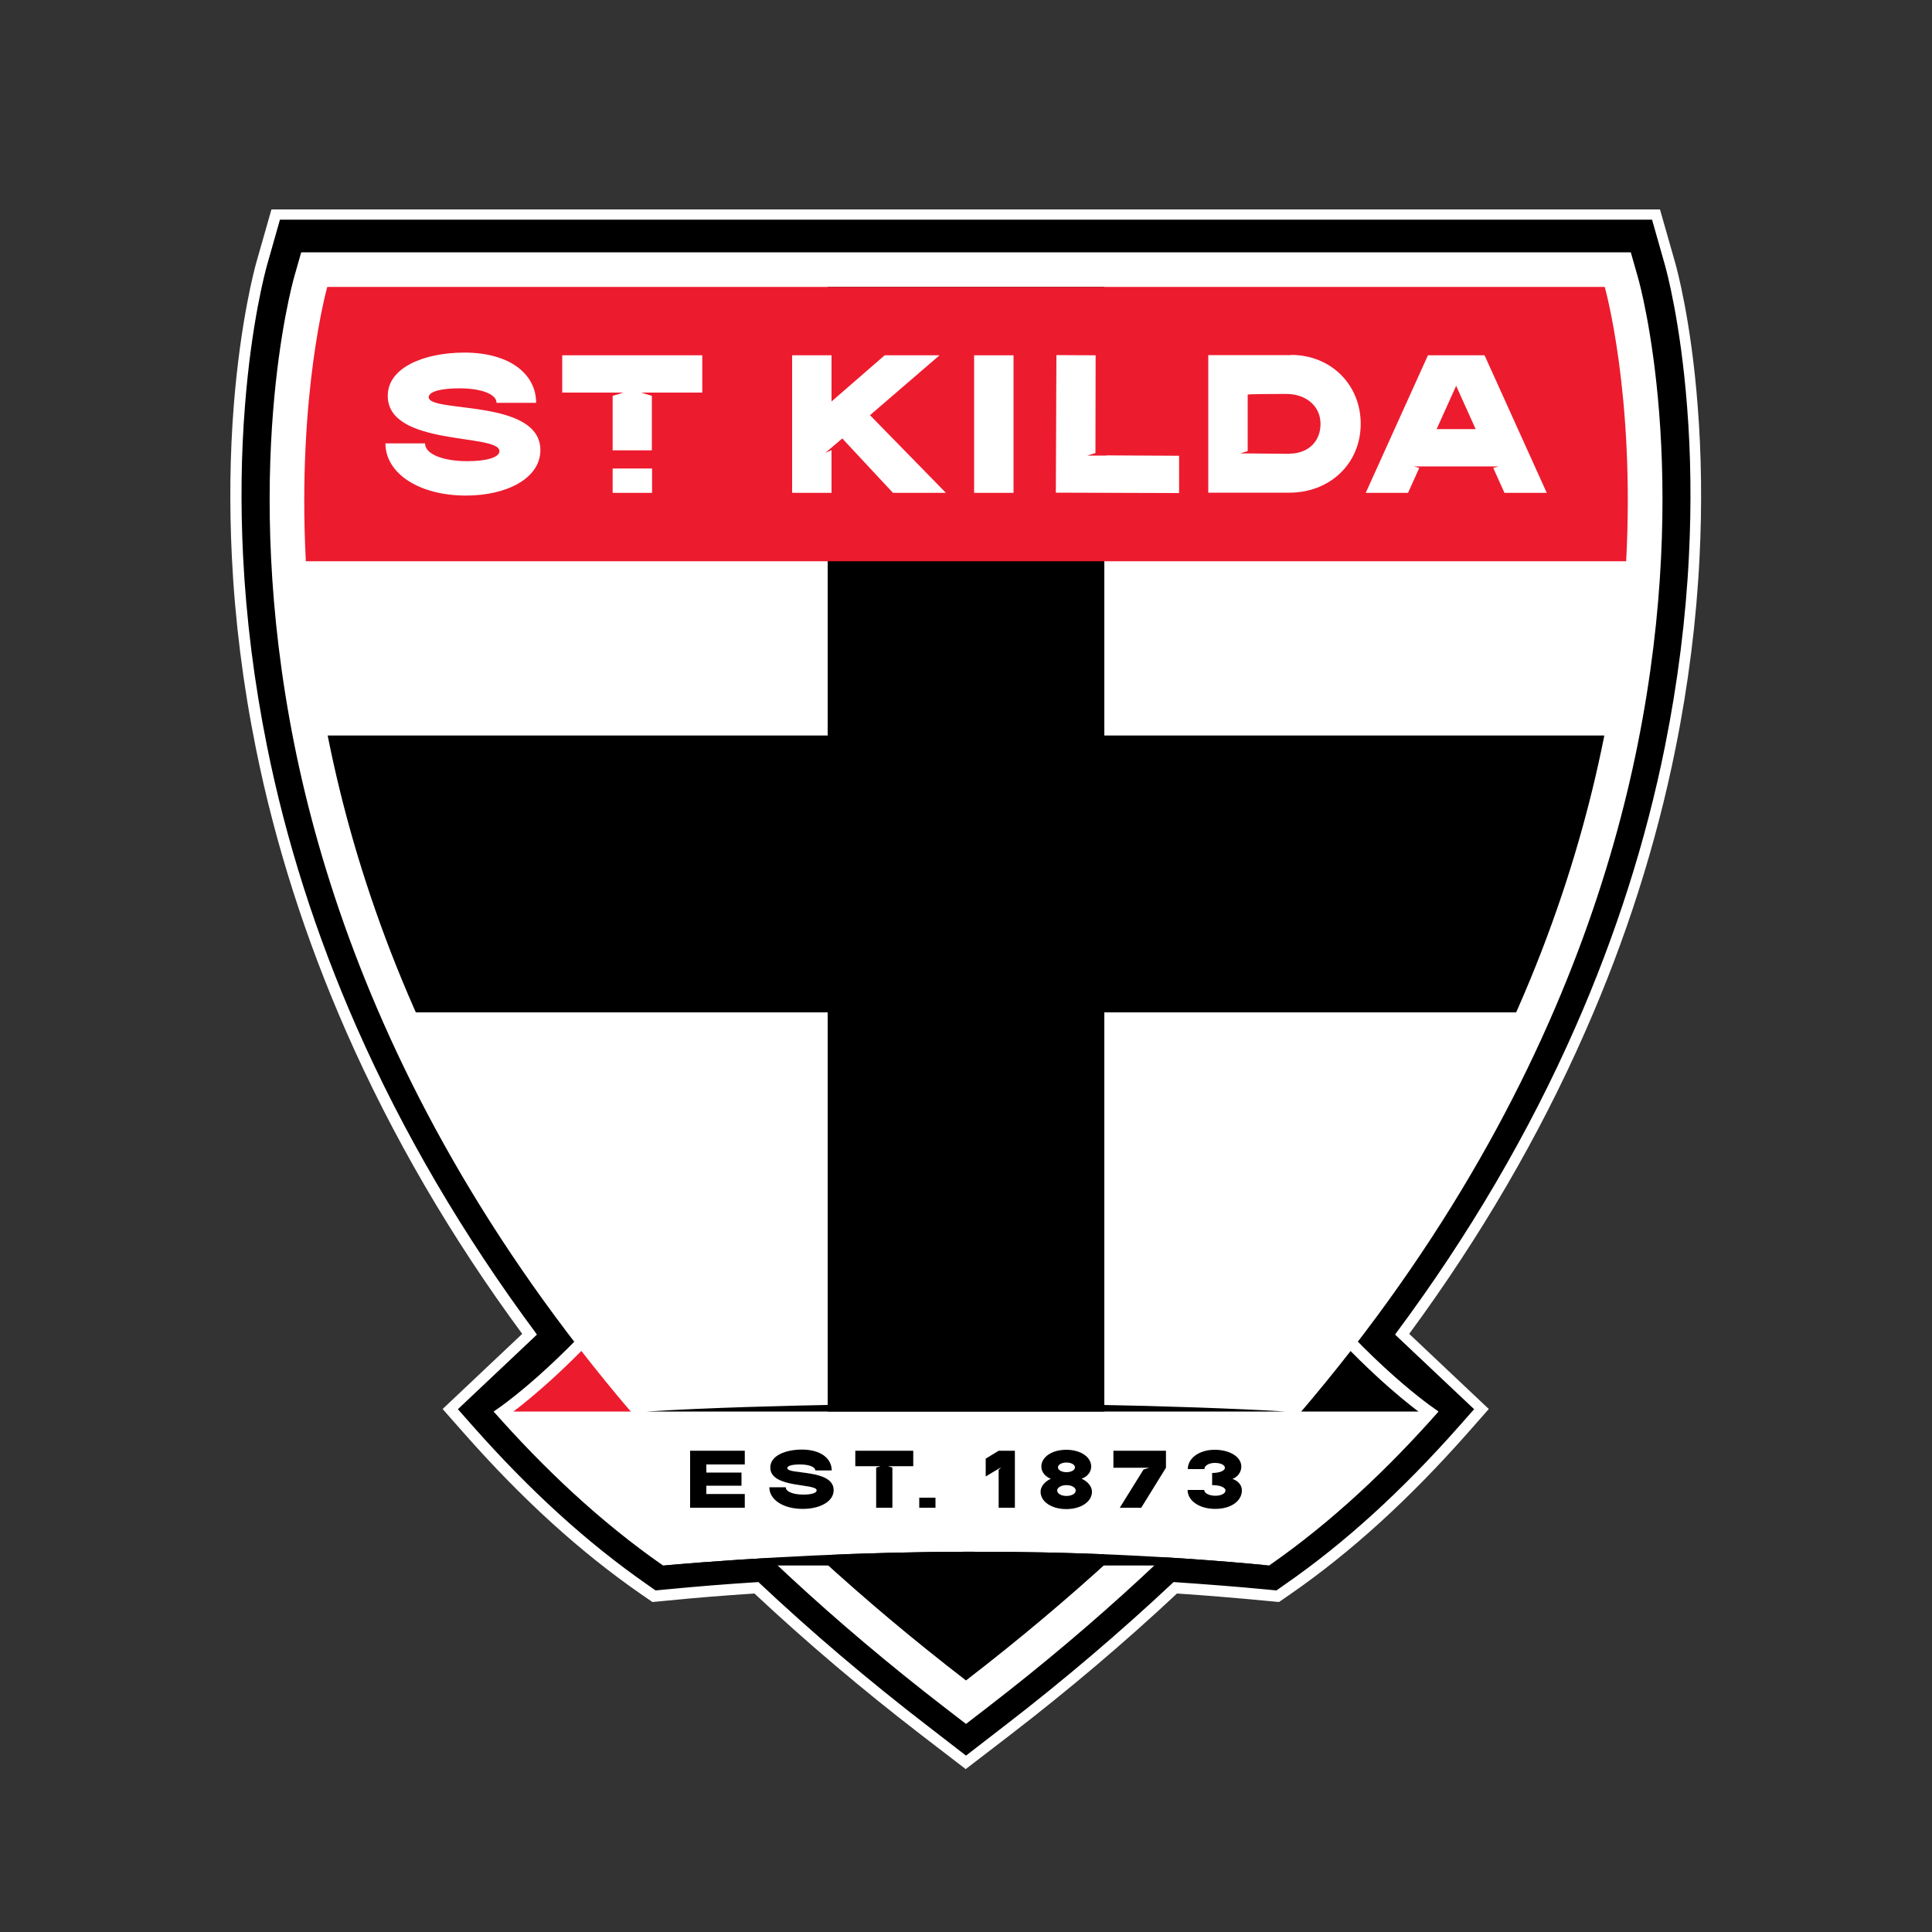 <?xml version="1.0" encoding="UTF-8"?>
<svg id="Layer_2" xmlns="http://www.w3.org/2000/svg" xmlns:xlink="http://www.w3.org/1999/xlink" viewBox="0 0 100 100">
  <rect x="0" y="0" width="100" height="100" fill="#333333" stroke="none"/>
  <defs>
    <style>
      .cls-1 {
        fill: #fff;
      }

      .cls-2 {
        fill: none;
      }

      .cls-3 {
        fill: #ed1b2e;
      }

      .cls-4 {
        clip-path: url(#clippath);
      }
    </style>
    <clipPath id="clippath">
      <path class="cls-2" d="M83.06,14.85H16.94S6.05,53.11,50,86.98C93.95,53.11,83.06,14.85,83.06,14.85Z"/>
    </clipPath>
  </defs>
  <g id="Layer_2-2" data-name="Layer_2">
    <g id="bg">
      <rect class="cls-2" width="100" height="100"/>
    </g>
  </g>
  <g id="st_kilda">
    <g>
      <path d="M47.85,89.56c-3.07-2.36-5.99-4.85-8.69-7.38-1.58.1-3.15.23-4.67.38l-.64.06-.52-.36c-3.12-2.17-6.09-4.86-9.08-8.25l-.94-1.06,4.11-3.87c-3.73-5.04-6.83-10.34-9.22-15.76-2.11-4.79-3.67-9.7-4.66-14.61-.66-3.3-1.08-6.63-1.24-9.91-.13-2.65-.1-5.27.1-7.79.35-4.38,1.07-7.03,1.15-7.32l.73-2.56h71.45l.73,2.56c.08.29.81,2.94,1.15,7.32.2,2.52.23,5.14.1,7.79-.16,3.28-.58,6.62-1.24,9.91-.99,4.91-2.55,9.82-4.66,14.61-2.39,5.42-5.49,10.73-9.22,15.76l4.11,3.87-.94,1.06c-2.99,3.39-5.96,6.09-9.08,8.25l-.52.36-.64-.06c-1.52-.15-3.09-.27-4.67-.38-2.7,2.53-5.62,5.02-8.69,7.38l-2.15,1.66-2.15-1.66Z"/>
      <g>
        <path class="cls-1" d="M85.6,11.28l.33,1.15.37,1.3c.08.29.81,2.92,1.15,7.29.2,2.52.23,5.13.1,7.77-.16,3.27-.58,6.6-1.24,9.89-.98,4.89-2.55,9.8-4.65,14.57-2.4,5.46-5.52,10.78-9.29,15.85l4.1,3.86-.84.95c-2.98,3.38-5.95,6.07-9.05,8.23l-.48.33-.58-.06c-1.55-.15-3.14-.28-4.75-.38-2.71,2.55-5.64,5.04-8.73,7.42l-1.09.84-.96.74-.96-.74-1.09-.84c-3.08-2.38-6.02-4.87-8.73-7.42-1.61.1-3.2.23-4.75.38l-.58.06-.48-.33c-3.11-2.16-6.07-4.85-9.05-8.23l-.84-.95,4.1-3.86c-3.76-5.06-6.89-10.39-9.29-15.85-2.1-4.78-3.66-9.68-4.65-14.57-.66-3.29-1.08-6.62-1.24-9.89-.13-2.64-.1-5.25.1-7.77.34-4.37,1.07-7,1.15-7.29l.37-1.3.33-1.15h71.2M85.85,10.95H14.15l-.07.23-.33,1.15-.37,1.3c-.08.29-.81,2.95-1.16,7.35-.2,2.53-.23,5.16-.1,7.81.16,3.29.58,6.63,1.25,9.94.99,4.92,2.56,9.84,4.67,14.64,2.37,5.39,5.45,10.67,9.15,15.68l-3.89,3.67-.23.21.21.23.84.95c3,3.4,5.98,6.1,9.11,8.28l.48.33.1.07h.12s.58-.07.58-.07c1.5-.15,3.04-.27,4.6-.37,2.69,2.52,5.6,4.99,8.65,7.34l1.09.84.96.74.2.15.2-.15.96-.74,1.09-.84c3.05-2.35,5.96-4.82,8.65-7.34,1.55.1,3.1.23,4.6.37l.58.06h.12s.1-.06.1-.06l.48-.33c3.13-2.17,6.11-4.88,9.11-8.28l.84-.95.21-.23-.23-.21-3.89-3.67c3.7-5.01,6.78-10.29,9.15-15.68,2.11-4.8,3.68-9.72,4.67-14.64.66-3.31,1.08-6.65,1.25-9.94.13-2.65.1-5.28-.1-7.81-.35-4.4-1.08-7.06-1.16-7.35l-.37-1.3-.33-1.15-.07-.23h0Z"/>
        <path class="cls-1" d="M50,91.58l-2.33-1.79c-3.04-2.34-5.94-4.8-8.62-7.31-1.53.1-3.06.22-4.54.37l-.74.07-.61-.42c-3.14-2.18-6.12-4.89-9.13-8.3l-1.12-1.27,4.12-3.89c-3.68-4.99-6.74-10.25-9.1-15.62-2.11-4.8-3.69-9.74-4.68-14.66-.67-3.31-1.09-6.66-1.25-9.95-.13-2.66-.1-5.29.1-7.82.35-4.41,1.08-7.09,1.16-7.38l.79-2.77h71.87l.79,2.77c.08.29.82,2.96,1.16,7.38.2,2.53.23,5.17.1,7.82-.16,3.29-.58,6.64-1.25,9.95-.99,4.93-2.56,9.86-4.68,14.66-2.36,5.37-5.42,10.62-9.1,15.62l4.12,3.89-1.12,1.27c-3.01,3.4-5.99,6.12-9.13,8.3l-.61.42-.74-.07c-1.48-.14-3.01-.27-4.54-.37-2.68,2.51-5.58,4.97-8.62,7.31l-2.33,1.79ZM39.14,82.22l.04.04c2.69,2.52,5.59,4.99,8.64,7.33l2.18,1.68,2.18-1.68c3.05-2.35,5.95-4.82,8.64-7.33l.04-.04h.05c1.55.1,3.1.23,4.6.37l.65.06.54-.37c3.12-2.17,6.09-4.87,9.09-8.26l.97-1.09-4.11-3.87.06-.09c3.7-5,6.77-10.27,9.14-15.66,2.11-4.79,3.67-9.71,4.66-14.61.66-3.3,1.08-6.64,1.24-9.92.13-2.65.1-5.27-.1-7.79-.35-4.39-1.07-7.04-1.16-7.33l-.74-2.59H14.25l-.74,2.59c-.08.29-.81,2.94-1.16,7.33-.2,2.52-.23,5.15-.1,7.79.16,3.28.58,6.62,1.24,9.92.99,4.91,2.55,9.82,4.66,14.61,2.37,5.38,5.44,10.65,9.14,15.66l.06.09-4.11,3.87.97,1.09c3,3.39,5.97,6.09,9.09,8.26l.54.37.65-.06c1.5-.15,3.05-.27,4.6-.37h.05ZM50,91.17l-2.13-1.64c-3.07-2.37-6-4.85-8.7-7.39-1.58.1-3.16.23-4.69.38l-.62.06-.51-.36c-3.11-2.16-6.08-4.86-9.07-8.24l-.91-1.04,4.1-3.87c-3.74-5.04-6.85-10.35-9.24-15.78-2.1-4.78-3.67-9.69-4.66-14.6-.66-3.3-1.08-6.63-1.24-9.91-.13-2.64-.1-5.26.1-7.78.34-4.38,1.07-7.03,1.15-7.31l.72-2.53h71.39l.72,2.53c.08.29.81,2.94,1.15,7.31.2,2.52.23,5.14.1,7.78-.16,3.28-.58,6.61-1.24,9.91-.98,4.9-2.55,9.81-4.66,14.6-2.39,5.43-5.5,10.74-9.24,15.78l4.1,3.87-.91,1.04c-2.99,3.38-5.96,6.08-9.07,8.24l-.51.36-.62-.06c-1.53-.15-3.11-.28-4.69-.38-2.7,2.54-5.63,5.02-8.7,7.39l-2.13,1.64ZM39.26,81.89l.04.04c2.71,2.55,5.64,5.04,8.72,7.41l1.98,1.53,1.98-1.53c3.08-2.37,6.01-4.87,8.72-7.41l.04-.04h.05c1.6.11,3.2.23,4.75.38l.53.05.44-.31c3.1-2.15,6.05-4.84,9.03-8.21l.76-.86-4.09-3.86.06-.09c3.76-5.05,6.88-10.38,9.27-15.82,2.1-4.77,3.66-9.66,4.64-14.55.66-3.28,1.08-6.61,1.24-9.87.13-2.63.1-5.24-.1-7.75-.34-4.35-1.06-6.98-1.14-7.27l-.67-2.36H14.49l-.67,2.36c-.08.29-.8,2.91-1.14,7.27-.2,2.51-.23,5.12-.1,7.75.16,3.27.58,6.59,1.24,9.87.98,4.89,2.54,9.78,4.64,14.55,2.4,5.45,5.52,10.77,9.27,15.82l.06.09-4.09,3.86.76.86c2.98,3.37,5.93,6.05,9.03,8.21l.44.31.53-.05c1.55-.15,3.15-.28,4.75-.38h.05Z"/>
      </g>
      <g>
        <path class="cls-3" d="M26.13,73.1c1.18-.85,3.54-2.86,6.1-5.86,2.53-2.97,6.03-7.82,9.17-14.77l-7.67,27.33-7.6-6.7Z"/>
        <path class="cls-1" d="M40.41,55.12l-6.81,24.24-7.09-6.25c.98-.74,3.22-2.57,5.9-5.72,2.22-2.61,5.18-6.64,7.99-12.27M42.68,48.81c-3.43,8.77-7.61,14.72-10.63,18.27-2.77,3.25-5.26,5.29-6.31,6l8.12,7.16,8.82-31.42h0Z"/>
      </g>
      <path class="cls-1" d="M42,50.8l-8.2,29.22-7.86-6.93c1.12-.79,3.54-2.8,6.21-5.93,2.12-2.49,4.11-5.32,5.9-8.4,1.45-2.49,2.77-5.15,3.96-7.95M43.59,46.02c-6.95,19.89-18.04,27.04-18.04,27.04l8.37,7.39,9.67-34.42h0Z"/>
      <g>
        <path d="M58.59,52.46c3.14,6.95,6.64,11.8,9.17,14.77,2.56,3.01,4.93,5.01,6.1,5.86l-7.6,6.7-7.67-27.33Z"/>
        <path class="cls-1" d="M59.59,55.12c2.81,5.62,5.77,9.66,7.99,12.27,2.69,3.16,4.93,4.99,5.9,5.72l-7.09,6.25-6.81-24.24M57.32,48.81l8.82,31.42,8.12-7.16c-1.05-.71-3.54-2.75-6.31-6-3.02-3.55-7.2-9.5-10.63-18.27h0Z"/>
      </g>
      <path class="cls-1" d="M58,50.8c1.19,2.8,2.51,5.46,3.96,7.95,1.79,3.08,3.78,5.9,5.9,8.4,2.67,3.13,5.09,5.15,6.21,5.93l-7.86,6.93-8.2-29.22M56.41,46.02l9.67,34.42,8.37-7.39s-11.09-7.15-18.04-27.04h0Z"/>
      <path class="cls-1" d="M83.06,14.85H16.94S6.05,53.11,50,86.98C93.95,53.11,83.06,14.85,83.06,14.85Z"/>
      <path class="cls-1" d="M50,89.23l-1.09-.84c-23.14-17.83-31.08-36.94-33.67-49.83-2.82-14.06-.13-23.8-.02-24.2l.37-1.3h68.82l.37,1.3c.12.41,2.81,10.14-.02,24.2-2.59,12.89-10.53,32-33.67,49.83l-1.09.84ZM18.36,16.64c-.22,1.08-.5,2.81-.67,5.04-.28,3.65-.32,9.46,1.09,16.38,2.46,12.03,9.88,29.81,31.22,46.65,21.34-16.84,28.76-34.62,31.22-46.65,1.41-6.92,1.37-12.73,1.09-16.38-.17-2.24-.46-3.96-.67-5.04H18.36Z"/>
      <path class="cls-1" d="M83.06,14.85H16.94S6.05,53.11,50,86.98C93.95,53.11,83.06,14.85,83.06,14.85Z"/>
      <g class="cls-4">
        <polygon points="101.28 38.07 57.16 38.07 57.16 -11.66 42.84 -11.66 42.84 38.07 -1.28 38.07 -1.28 52.4 42.84 52.4 42.84 102.13 57.16 102.13 57.16 52.4 101.28 52.4 101.28 38.07"/>
      </g>
      <path class="cls-3" d="M84.17,29.05c.46-8.69-1.11-14.2-1.11-14.2H16.94s-1.56,5.51-1.11,14.2h68.34Z"/>
      <path class="cls-1" d="M25.55,73.06c2.58,2.92,5.49,5.69,8.77,7.97,10.41-.89,20.95-1.01,31.37,0,3.28-2.28,6.19-5.05,8.77-7.97-16.3,0-32.6,0-48.9,0Z"/>
      <path d="M34.32,81.03c10.41-.89,20.95-1.01,31.37,0"/>
      <g>
        <path class="cls-1" d="M19.95,22.95h2.05c0,.56.94.92,2.19.92.98,0,1.66-.19,1.66-.52,0-.93-5.78-.22-5.78-2.86,0-1.49,1.92-2.24,3.97-2.24,2.34,0,3.71,1.11,3.71,2.6h-2.05c0-.46-.82-.75-1.91-.75-.95,0-1.6.16-1.6.46,0,.83,5.78.06,5.78,2.74,0,1.44-1.71,2.35-3.85,2.35-2.45,0-4.17-1.16-4.17-2.7Z"/>
        <path class="cls-1" d="M50.42,18.39h2.04v7.12h-2.04v-7.12Z"/>
        <rect class="cls-1" x="31.71" y="24.25" width="2.04" height="1.26"/>
        <path class="cls-1" d="M66.82,18.38h-2.62s-1.66,0-1.66,0v7.12h4.2c2.11,0,3.69-1.52,3.69-3.56s-1.55-3.57-3.61-3.57ZM66.74,23.49l-2.11-.02h-.44l.39-.12v-2.93c.13-.02.99-.03,2-.03s1.77.62,1.77,1.55-.66,1.54-1.61,1.54Z"/>
        <polygon class="cls-1" points="45.03 21.49 48.63 18.39 45.79 18.39 43.04 20.78 43.04 18.39 41 18.39 41 25.51 43.04 25.51 43.04 23.3 42.72 23.44 43.6 22.69 43.62 22.72 46.22 25.51 48.96 25.51 45.03 21.49"/>
        <path class="cls-1" d="M76.83,18.39h-2.92l-3.22,7.12h2.19l.58-1.29-.28-.08h4.39l-.28.08.58,1.29h2.19l-3.22-7.12ZM74.36,22.21l1.01-2.24,1.01,2.24h-2.02Z"/>
        <polygon class="cls-1" points="29.1 18.39 29.1 20.32 31.28 20.32 31.63 20.32 31.71 20.32 32.27 20.32 31.71 20.49 31.71 23.31 33.74 23.31 33.74 20.49 33.18 20.32 33.74 20.32 33.98 20.32 34.17 20.32 36.35 20.32 36.35 18.39 29.1 18.39"/>
        <polygon class="cls-1" points="57.27 23.57 57.27 23.58 56.28 23.58 56.7 23.45 56.71 18.39 54.68 18.38 54.65 25.5 61.03 25.52 61.03 23.59 57.27 23.57"/>
      </g>
      <g>
        <polygon points="35.72 78.04 38.55 78.04 38.55 77.33 36.56 77.33 36.56 76.9 38.38 76.9 38.38 76.22 36.56 76.22 36.56 75.8 38.55 75.8 38.55 75.09 35.72 75.09 35.72 78.04"/>
        <path d="M40.75,75.99c0-.13.27-.19.66-.19.45,0,.79.12.79.31h.85c0-.62-.57-1.08-1.54-1.08-.85,0-1.64.31-1.64.93,0,1.09,2.4.8,2.4,1.18,0,.14-.28.22-.69.22-.52,0-.91-.15-.91-.38h-.85c0,.64.71,1.12,1.73,1.12.89,0,1.6-.38,1.6-.97,0-1.11-2.4-.79-2.4-1.14Z"/>
        <path d="M56,76.53c.28-.1.48-.34.48-.62,0-.5-.55-.87-1.29-.87s-1.29.37-1.29.87c0,.28.2.52.49.63-.31.14-.53.4-.53.67,0,.52.57.9,1.33.9s1.33-.38,1.33-.9c0-.27-.22-.53-.53-.67ZM55.2,75.7c.25,0,.44.11.44.25s-.19.25-.44.25-.44-.11-.44-.25.19-.25.44-.25ZM55.2,77.43c-.27,0-.48-.12-.48-.28s.21-.28.48-.28c.27,0,.48.12.48.28s-.21.28-.48.28Z"/>
        <path d="M63.79,76.55c.27-.1.46-.35.46-.64,0-.5-.59-.87-1.38-.87s-1.39.43-1.39,1h.86c0-.18.23-.32.54-.32s.52.11.52.25c0,.16-.28.27-.66.27v.63c.4,0,.69.11.69.28,0,.15-.22.27-.52.27-.32,0-.58-.13-.58-.3h-.86c0,.56.61.98,1.43.98s1.38-.41,1.38-.96c0-.27-.2-.5-.49-.59Z"/>
        <polygon points="44.27 75.89 45.17 75.89 45.31 75.89 45.35 75.89 45.58 75.89 45.35 75.96 45.35 76.72 45.35 77.13 45.35 78.04 46.19 78.04 46.19 77.13 46.19 76.72 46.19 75.96 45.96 75.89 46.19 75.89 46.29 75.89 46.37 75.89 47.27 75.89 47.27 75.09 44.27 75.09 44.27 75.89"/>
        <rect x="47.58" y="77.52" width=".84" height=".52"/>
        <polygon points="51.02 75.5 51.02 76.42 51.69 76.02 51.69 76.02 51.82 75.94 51.69 76.08 51.69 78.04 52.53 78.04 52.53 75.09 51.69 75.09 51.02 75.5"/>
        <polygon points="57.63 75.97 58.85 75.97 58.95 75.97 59.24 75.97 59.49 75.97 59.19 76.06 57.96 78.04 59.07 78.04 60.35 75.97 60.35 75.09 57.63 75.09 57.63 75.97"/>
      </g>
      <path d="M66.28,73.06c.08,0,.16,0,.23,0l-1.03-.06-1.03-.05c-6.7-.3-13.93-.35-20.65-.25-3.17.06-7.16.16-10.32.36.08,0,.16,0,.23,0h32.56Z"/>
    </g>
  </g>
</svg>